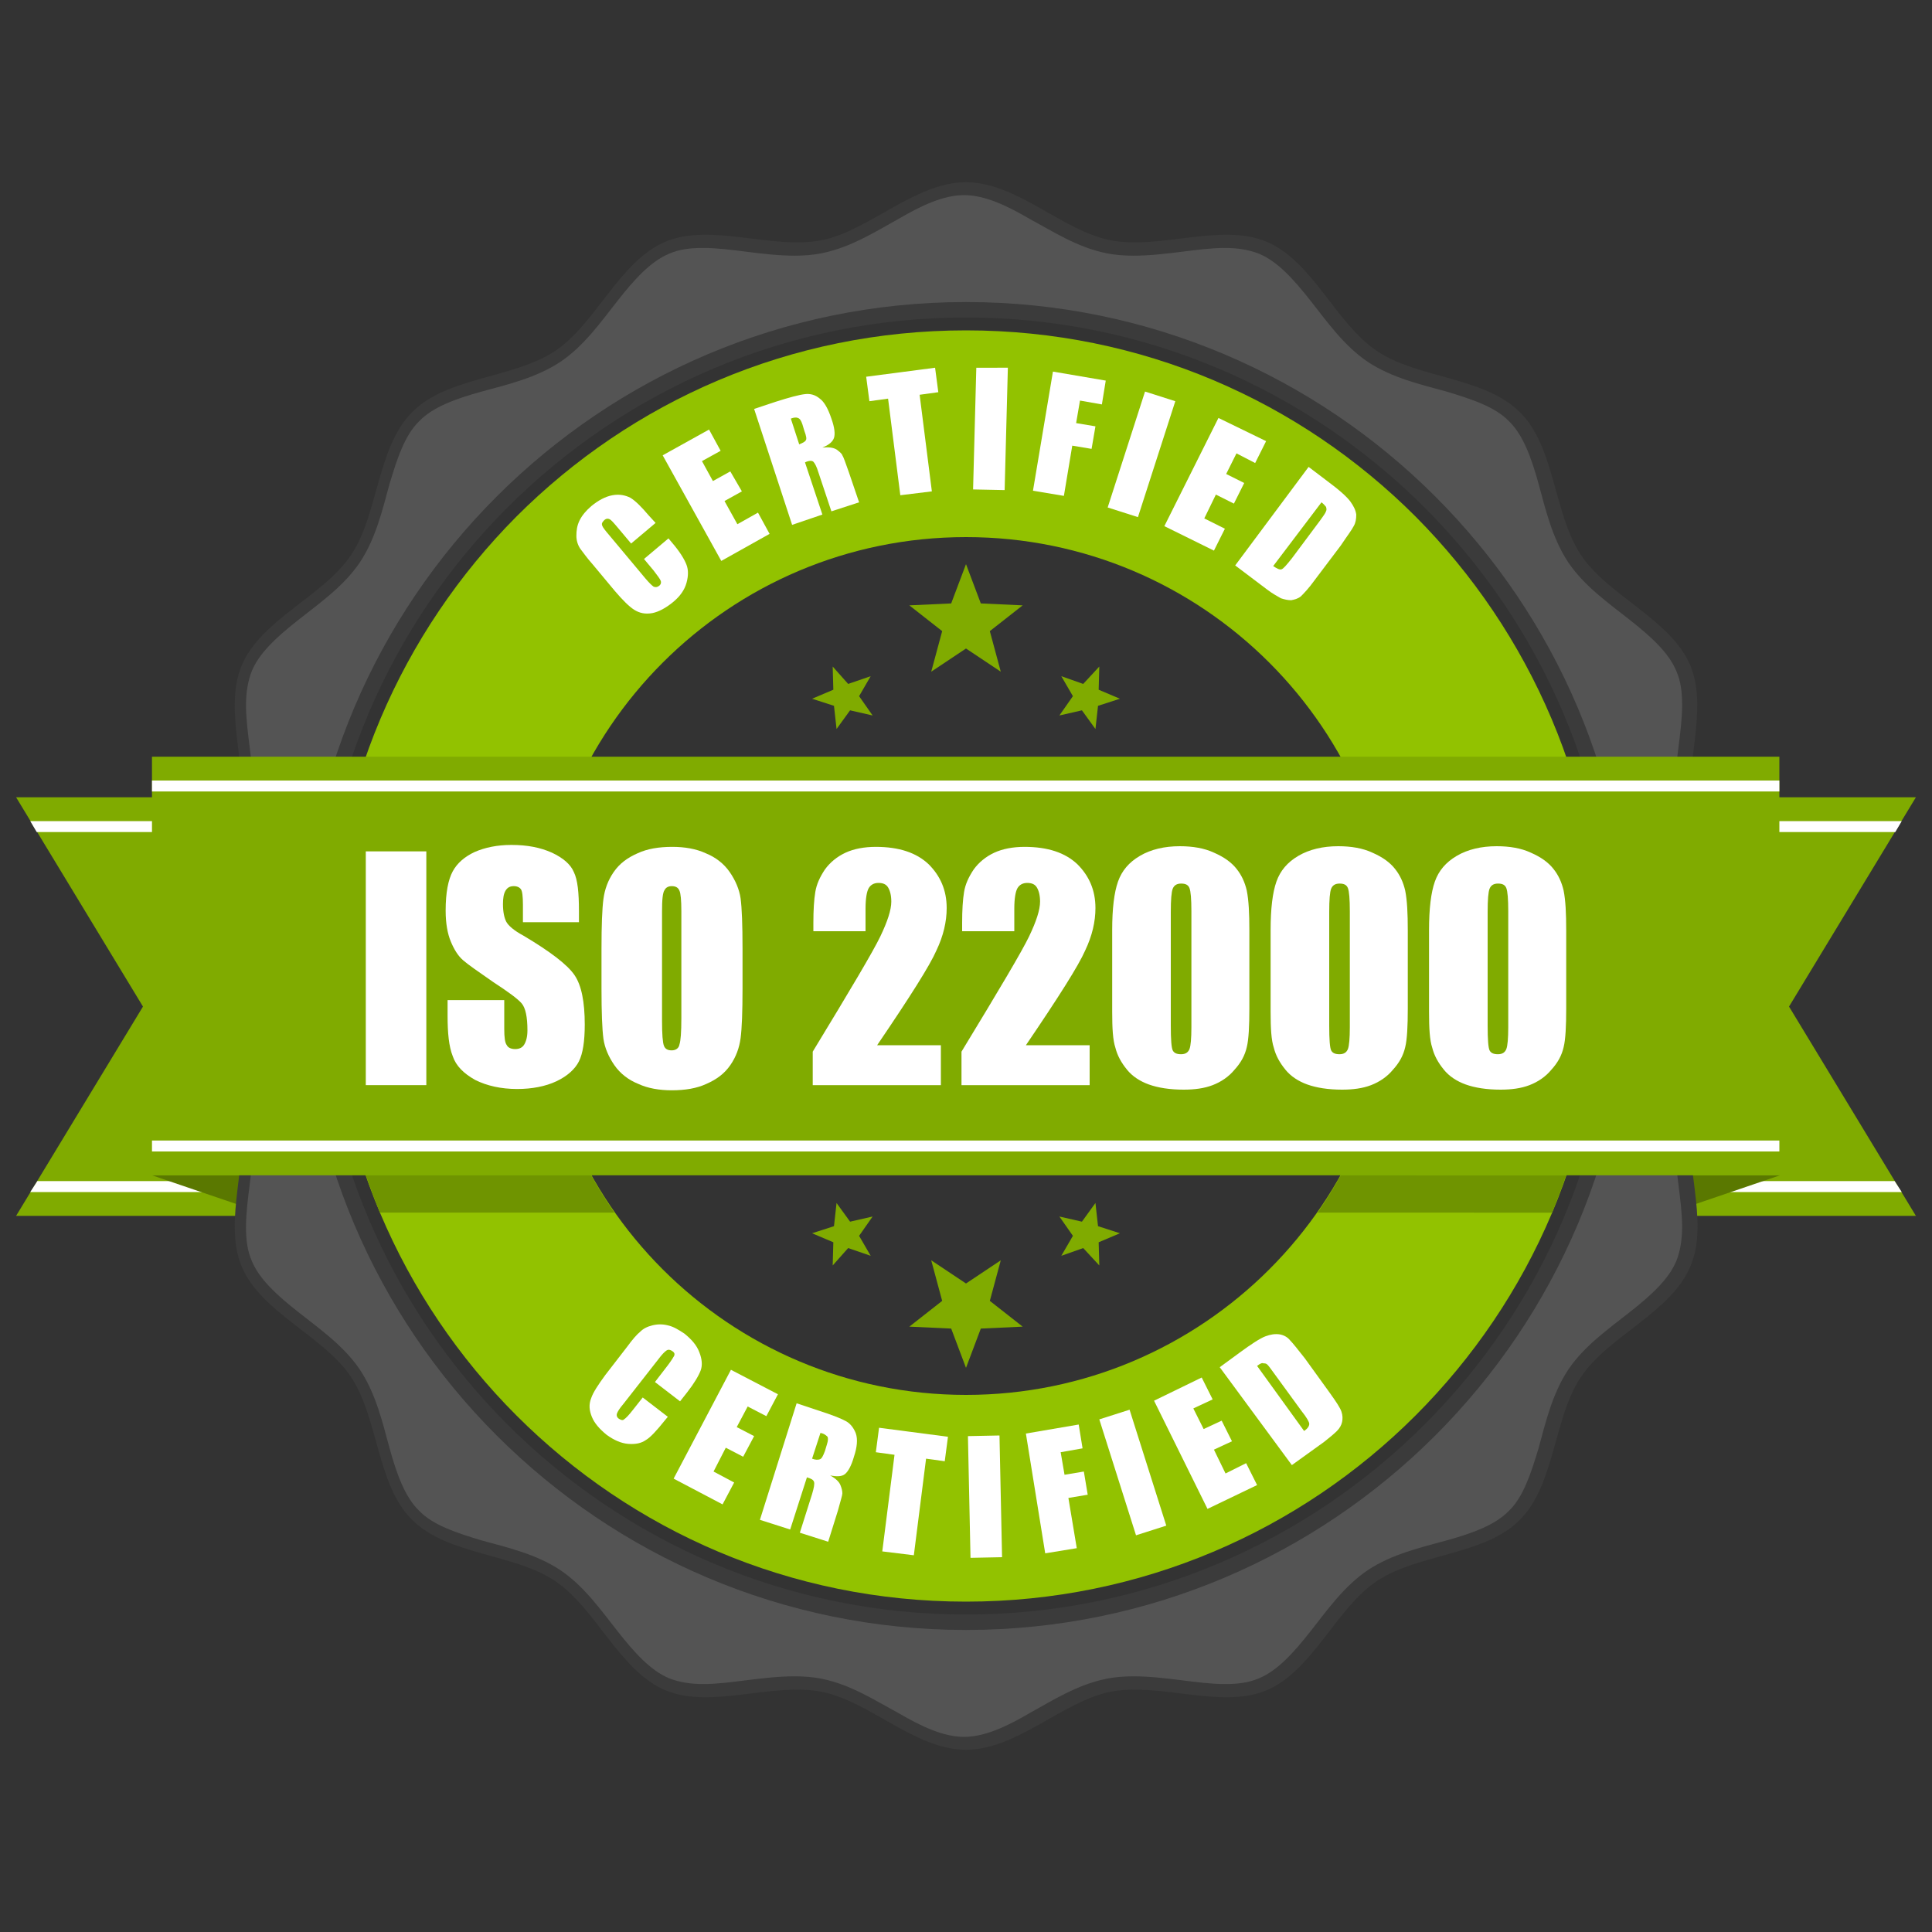 <?xml version="1.0" encoding="utf-8"?>
<!-- Generator: Adobe Illustrator 23.0.4, SVG Export Plug-In . SVG Version: 6.00 Build 0)  -->
<svg version="1.1" id="certified" xmlns="http://www.w3.org/2000/svg" xmlns:xlink="http://www.w3.org/1999/xlink" x="0px" y="0px"
	 viewBox="0 0 300 300" style="enable-background:new 0 0 300 300;" xml:space="preserve">
<rect x="0" y="0" width="300" height="300" fill="#333333" stroke="none"/>
<style type="text/css">
	.st0{fill:#80AB00;}
	.st1{fill:#FFFFFF;}
	.st2{fill:#5A7800;}
	.st3{fill:#92C200;}
	.st4{fill:#3B3B3B;}
	.st5{fill:#545454;}
	.st6{fill:#6F9400;}
</style>
<g>
	<g>
		<g>
			<g>
				<g>
					<polygon class="st0" points="42.1,188.8 2.5,188.8 22.2,156.3 2.5,123.8 42.1,123.8 					"/>
				</g>
				<g>
					<path class="st1" d="M4.7,185.1h37.4v-1.7H5.8L4.7,185.1z M4.7,127.5l1,1.7h36.3v-1.7H4.7z"/>
				</g>
			</g>
			<g>
				<polygon class="st2" points="23.6,182.5 42.1,188.8 42.1,182.5 				"/>
			</g>
		</g>
		<g>
			<g>
				<g>
					<polygon class="st0" points="257.9,188.8 297.5,188.8 277.8,156.3 297.5,123.8 257.9,123.8 					"/>
				</g>
				<g>
					<path class="st1" d="M295.3,185.1h-37.4v-1.7h36.3L295.3,185.1z M295.3,127.5l-1,1.7h-36.3v-1.7H295.3z"/>
				</g>
			</g>
			<g>
				<polygon class="st2" points="276.4,182.5 257.9,188.8 257.9,182.5 				"/>
			</g>
		</g>
	</g>
	<path class="st3" d="M219.8,80.2c-17.9-17.9-42.5-28.9-69.8-28.9s-51.9,11-69.8,28.9C62.4,98.1,51.3,122.8,51.3,150
		c0,27.2,11,51.9,28.9,69.8c17.9,17.9,42.5,28.9,69.8,28.9c27.2,0,51.9-11,69.8-28.9c17.9-17.9,28.9-42.5,28.9-69.8
		C248.7,122.8,237.6,98.1,219.8,80.2z M150,216.6c-36.8,0-66.6-29.8-66.6-66.6c0-36.8,29.8-66.6,66.6-66.6
		c36.8,0,66.6,29.8,66.6,66.6C216.6,186.8,186.8,216.6,150,216.6z"/>
	<path class="st4" d="M262.7,172.4c1.5-7.5,9-14.5,9-22.4s-7.5-15-9-22.4c-1.5-7.7,2.7-17.1-0.2-24.2c-3-7.2-12.7-10.8-17-17.2
		c-4.3-6.5-4-16.8-9.5-22.2c-5.5-5.5-15.8-5.2-22.2-9.5c-6.4-4.3-10-14-17.2-17c-7.1-2.9-16.5,1.3-24.2-0.2c-7.5-1.5-14.5-9-22.4-9
		c-7.9,0-15,7.5-22.4,9c-7.7,1.5-17.1-2.7-24.2,0.2c-7.2,3-10.8,12.7-17.2,17c-6.5,4.3-16.8,4-22.2,9.5c-5.5,5.5-5.2,15.8-9.5,22.2
		c-4.3,6.4-14,10-17,17.2c-2.9,7.1,1.3,16.5-0.2,24.2c-1.5,7.5-9,14.5-9,22.4s7.5,15,9,22.4c1.5,7.7-2.7,17.1,0.2,24.2
		c3,7.2,12.7,10.8,17,17.2c4.3,6.5,4,16.8,9.5,22.2c5.5,5.5,15.8,5.2,22.2,9.5c6.4,4.3,10,14,17.2,17c7.1,2.9,16.5-1.3,24.2,0.2
		c7.5,1.5,14.5,9,22.4,9c7.9,0,15-7.5,22.4-9c7.7-1.5,17.1,2.7,24.2-0.2c7.2-3,10.8-12.7,17.2-17c6.5-4.3,16.8-4,22.2-9.5
		c5.5-5.5,5.2-15.8,9.5-22.2c4.3-6.4,14-10,17-17.2C265.5,189.5,261.2,180.1,262.7,172.4z M150,250.7
		c-55.6,0-100.7-45.1-100.7-100.7C49.3,94.4,94.4,49.3,150,49.3c55.6,0,100.7,45.1,100.7,100.7C250.7,205.6,205.6,250.7,150,250.7z"
		/>
	<path class="st5" d="M265.7,139.8c-2-3.6-4.4-7.4-5.3-11.8c-0.3-1.4-0.4-2.9-0.4-4.3c0-5,1.2-10,1.2-14.2c0-2-0.2-3.7-0.9-5.3
		c-1.2-2.9-4-5.4-7.3-8c-3.3-2.6-7-5.2-9.5-8.9c-2.5-3.8-3.5-8.2-4.6-12.2c-1.1-4-2.4-7.6-4.6-9.7c-2.1-2.2-5.7-3.4-9.7-4.6
		c-4-1.1-8.4-2.1-12.2-4.6c-3.7-2.5-6.3-6.2-8.9-9.5c-2.6-3.3-5.1-6.1-8-7.3c-1.5-0.6-3.3-0.9-5.3-0.9c-4.2,0-9.1,1.2-14.2,1.2
		c-1.4,0-2.9-0.1-4.3-0.4c-4.4-0.9-8.1-3.3-11.8-5.3c-3.6-2.1-7-3.7-10.2-3.7c-3.2,0-6.6,1.6-10.2,3.7c-3.6,2-7.4,4.4-11.8,5.3
		c-1.4,0.3-2.9,0.4-4.3,0.4c-5,0-10-1.2-14.2-1.2c-2,0-3.7,0.2-5.3,0.9c-2.9,1.2-5.4,4-8,7.3c-2.6,3.3-5.2,7-8.9,9.5
		c-3.8,2.5-8.2,3.5-12.2,4.6c-4,1.1-7.6,2.4-9.7,4.6c-2.2,2.1-3.4,5.7-4.6,9.7c-1.1,4-2.1,8.4-4.6,12.2c-2.5,3.7-6.2,6.3-9.5,8.9
		c-3.3,2.6-6.1,5.1-7.3,8c-0.6,1.5-0.9,3.3-0.9,5.3c0,4.2,1.2,9.1,1.2,14.2c0,1.4-0.1,2.9-0.4,4.3c-0.9,4.4-3.3,8.1-5.3,11.8
		c-2.1,3.6-3.7,7-3.7,10.2c0,3.2,1.6,6.6,3.7,10.2c2,3.6,4.4,7.4,5.3,11.8c0.3,1.4,0.4,2.9,0.4,4.3c0,5-1.2,10-1.2,14.2
		c0,2,0.2,3.7,0.9,5.3c1.2,2.9,4,5.4,7.3,8c3.3,2.6,7,5.2,9.5,8.9c2.5,3.8,3.5,8.2,4.6,12.2c1.1,4,2.4,7.6,4.6,9.7
		c2.1,2.2,5.7,3.4,9.7,4.6c4,1.1,8.4,2.1,12.2,4.6c3.7,2.5,6.3,6.2,8.9,9.5c2.6,3.3,5.1,6.1,8,7.3c1.5,0.6,3.3,0.9,5.3,0.9
		c4.2,0,9.1-1.2,14.2-1.2c1.4,0,2.9,0.1,4.3,0.4c4.4,0.9,8.1,3.3,11.8,5.3c3.6,2.1,7,3.7,10.2,3.7c3.2,0,6.6-1.6,10.2-3.7
		c3.6-2,7.4-4.4,11.8-5.3c1.4-0.3,2.9-0.4,4.3-0.4c5,0,10,1.2,14.2,1.2c2,0,3.7-0.2,5.3-0.9c2.9-1.2,5.4-4,8-7.3
		c2.6-3.3,5.2-7,8.9-9.5c3.8-2.5,8.2-3.5,12.2-4.6c4-1.1,7.6-2.4,9.7-4.6c2.2-2.1,3.4-5.7,4.6-9.7c1.1-4,2.1-8.4,4.6-12.2
		c2.5-3.7,6.2-6.3,9.5-8.9c3.3-2.6,6.1-5.1,7.3-8c0.6-1.5,0.9-3.3,0.9-5.3c0-4.2-1.2-9.1-1.2-14.2c0-1.4,0.1-2.9,0.4-4.3h0
		c0.9-4.4,3.3-8.1,5.3-11.8c2.1-3.6,3.7-7,3.7-10.2C269.4,146.8,267.8,143.4,265.7,139.8z M150,253.1v-2.4V253.1
		c-56.9,0-103.1-46.2-103.1-103.1C46.9,93.1,93.1,46.9,150,46.9c56.9,0,103.1,46.2,103.1,103.1C253.1,206.9,206.9,253.1,150,253.1z"
		/>
	<g>
		<g>
			<path class="st1" d="M105.6,217.6l-3.9-3l2-2.6c0.6-0.8,0.9-1.3,1-1.5c0.1-0.3,0-0.5-0.3-0.7c-0.3-0.2-0.6-0.3-0.9-0.1
				c-0.3,0.2-0.7,0.6-1.3,1.4l-5.4,6.9c-0.6,0.7-0.9,1.2-1,1.5c-0.1,0.3,0,0.6,0.3,0.8c0.3,0.2,0.6,0.3,0.8,0.1
				c0.3-0.2,0.7-0.6,1.4-1.5l1.5-1.9l3.9,3l-0.5,0.6c-1.2,1.5-2.2,2.6-2.9,3c-0.7,0.5-1.6,0.7-2.8,0.6c-1.1-0.1-2.2-0.6-3.3-1.4
				c-1.1-0.9-1.9-1.8-2.3-2.8c-0.4-1-0.5-1.9-0.1-2.9c0.3-0.9,1.1-2.1,2.2-3.6l3.4-4.4c0.8-1.1,1.5-1.9,2-2.3c0.5-0.5,1.1-0.8,1.9-1
				c0.8-0.2,1.6-0.2,2.4,0c0.9,0.2,1.7,0.7,2.6,1.3c1.1,0.9,1.9,1.8,2.3,2.9c0.4,1,0.5,2,0.2,2.8c-0.3,0.8-1,2-2.1,3.4L105.6,217.6z
				"/>
			<path class="st1" d="M113.5,212.7l7.3,3.8l-1.8,3.4l-2.9-1.5l-1.7,3.2l2.7,1.4l-1.7,3.2l-2.7-1.4l-1.9,3.7l3.2,1.7l-1.8,3.4
				l-7.6-4L113.5,212.7z"/>
			<path class="st1" d="M123.7,217.9l3.3,1.1c2.2,0.7,3.7,1.3,4.4,1.7c0.7,0.4,1.2,1.1,1.5,1.9c0.3,0.9,0.2,2.1-0.3,3.6
				c-0.4,1.4-0.9,2.3-1.4,2.7c-0.5,0.4-1.3,0.4-2.3,0.2c0.9,0.5,1.4,1,1.6,1.5c0.2,0.5,0.3,0.9,0.3,1.3c0,0.3-0.3,1.2-0.7,2.7
				l-1.5,4.8l-4.4-1.4l1.9-6c0.3-1,0.4-1.6,0.3-1.9c-0.1-0.3-0.4-0.5-1.1-0.7l-2.6,8.1l-4.7-1.5L123.7,217.9z M127.4,222.5l-1.3,4
				c0.5,0.2,0.9,0.2,1.2,0.1c0.3-0.1,0.5-0.5,0.8-1.3l0.3-1c0.2-0.6,0.2-1,0.1-1.2C128.2,222.8,127.9,222.6,127.4,222.5z"/>
			<path class="st1" d="M147.2,223.1l-0.5,3.8l-2.9-0.4l-1.9,15l-4.9-0.6l1.9-15l-2.9-0.4l0.5-3.8L147.2,223.1z"/>
			<path class="st1" d="M155.2,222.9l0.4,18.9l-4.9,0.1l-0.4-18.9L155.2,222.9z"/>
			<path class="st1" d="M159.3,222.6l8.2-1.4l0.6,3.7l-3.4,0.6l0.6,3.5l3-0.5l0.6,3.6l-3,0.5l1.3,7.8l-4.9,0.8L159.3,222.6z"/>
			<path class="st1" d="M175.4,218.9l5.7,18l-4.7,1.5l-5.7-18L175.4,218.9z"/>
			<path class="st1" d="M179.2,217.5l7.4-3.6l1.7,3.4l-3,1.4l1.6,3.2l2.8-1.3l1.6,3.2l-2.8,1.3l1.8,3.7l3.2-1.6l1.7,3.4l-7.7,3.7
				L179.2,217.5z"/>
			<path class="st1" d="M189.4,212.3l3-2.2c1.9-1.4,3.3-2.3,4.1-2.6c0.8-0.3,1.5-0.4,2.2-0.3c0.6,0.1,1.2,0.4,1.6,0.9
				c0.4,0.4,1.2,1.4,2.3,2.8l3.9,5.4c1,1.4,1.6,2.3,1.8,2.9c0.2,0.6,0.2,1.1,0.1,1.6c-0.1,0.5-0.4,1-0.8,1.4c-0.4,0.4-1.1,1-2,1.7
				l-5,3.6L189.4,212.3z M195.2,212.1l7.3,10.1c0.6-0.4,0.8-0.8,0.8-1.1c0-0.3-0.4-1-1.2-2l-4.3-5.9c-0.5-0.7-0.8-1.1-1-1.3
				c-0.2-0.2-0.4-0.2-0.6-0.2C196,211.6,195.7,211.7,195.2,212.1z"/>
		</g>
	</g>
	<g>
		<g>
			<rect x="23.6" y="117.5" class="st0" width="252.7" height="65"/>
		</g>
		<g>
			<g>
				<g>
					<rect x="23.6" y="177.1" class="st1" width="252.7" height="1.7"/>
				</g>
			</g>
			<g>
				<g>
					<rect x="23.6" y="121.2" class="st1" width="252.7" height="1.7"/>
				</g>
			</g>
		</g>
	</g>
	<g>
		<path class="st1" d="M101.8,81.2L98,84.4l-2.1-2.5c-0.6-0.7-1-1.2-1.3-1.3c-0.2-0.1-0.5-0.1-0.8,0.2c-0.3,0.3-0.4,0.5-0.3,0.8
			c0.1,0.3,0.5,0.8,1.1,1.5l5.6,6.7c0.6,0.7,1,1.1,1.3,1.3c0.3,0.1,0.5,0.1,0.8-0.1c0.3-0.2,0.4-0.5,0.3-0.8
			c-0.1-0.3-0.5-0.8-1.1-1.6l-1.5-1.8l3.8-3.2l0.5,0.6c1.3,1.5,2,2.7,2.3,3.5c0.3,0.8,0.3,1.7,0,2.8c-0.3,1.1-1,2.1-2.1,3
			c-1.1,0.9-2.2,1.5-3.2,1.7c-1.1,0.2-2,0-2.8-0.5c-0.8-0.5-1.8-1.5-3-2.9l-3.5-4.2c-0.9-1-1.5-1.9-1.9-2.4c-0.4-0.6-0.6-1.3-0.6-2
			c0-0.8,0.1-1.6,0.5-2.4c0.4-0.8,1-1.5,1.8-2.2c1.1-0.9,2.2-1.5,3.3-1.7c1.1-0.2,2,0,2.8,0.4c0.8,0.5,1.7,1.4,2.8,2.7L101.8,81.2z"
			/>
		<path class="st1" d="M102.9,70.7l7.2-4l1.8,3.3l-2.9,1.6l1.7,3.1l2.7-1.5l1.8,3.1l-2.7,1.5l2,3.6l3.2-1.8l1.8,3.3l-7.5,4.2
			L102.9,70.7z"/>
		<path class="st1" d="M117.1,63.5l3.3-1.1c2.2-0.7,3.7-1.1,4.6-1.2c0.8-0.1,1.6,0.1,2.3,0.7c0.7,0.5,1.3,1.6,1.8,3.1
			c0.5,1.4,0.6,2.4,0.4,3c-0.2,0.6-0.8,1.1-1.8,1.5c1-0.1,1.7,0,2.2,0.3c0.4,0.3,0.8,0.6,0.9,0.9c0.2,0.3,0.5,1.2,1,2.6l1.6,4.7
			l-4.3,1.4l-2-6c-0.3-1-0.6-1.5-0.8-1.7c-0.2-0.2-0.7-0.2-1.3,0.1l2.7,8.1l-4.7,1.6L117.1,63.5z M122.8,65l1.3,4
			c0.5-0.2,0.9-0.4,1-0.6c0.2-0.2,0.1-0.7-0.2-1.5l-0.3-1c-0.2-0.6-0.4-0.9-0.7-1C123.7,64.8,123.3,64.8,122.8,65z"/>
		<path class="st1" d="M145.2,57.1l0.5,3.8l-2.9,0.4l1.9,15l-4.9,0.6l-1.9-15l-2.9,0.4l-0.5-3.8L145.2,57.1z"/>
		<path class="st1" d="M156.5,57.1L156,76.1l-4.9-0.1l0.5-18.9L156.5,57.1z"/>
		<path class="st1" d="M163.5,57.7l8.2,1.4l-0.6,3.7l-3.4-0.6l-0.6,3.5l3,0.5l-0.6,3.5l-3-0.5l-1.3,7.8l-4.8-0.8L163.5,57.7z"/>
		<path class="st1" d="M182.5,62.3l-5.8,18l-4.7-1.5l5.8-18L182.5,62.3z"/>
		<path class="st1" d="M189.2,64.9l7.4,3.6l-1.7,3.4l-2.9-1.5l-1.6,3.2l2.8,1.4l-1.6,3.2l-2.8-1.4l-1.8,3.7l3.2,1.6l-1.7,3.4
			l-7.7-3.8L189.2,64.9z"/>
		<path class="st1" d="M203.2,72.5l2.9,2.2c1.9,1.4,3.1,2.5,3.6,3.2c0.5,0.7,0.8,1.3,0.9,2c0,0.7-0.1,1.3-0.4,1.8
			c-0.3,0.6-1,1.5-2,3l-4,5.3c-1,1.4-1.8,2.2-2.2,2.6c-0.5,0.4-1,0.5-1.5,0.6c-0.5,0-1-0.1-1.6-0.3c-0.5-0.3-1.3-0.7-2.2-1.4
			l-4.9-3.7L203.2,72.5z M205.2,78l-7.5,9.9c0.6,0.4,1,0.6,1.3,0.5c0.3-0.1,0.8-0.7,1.6-1.7l4.4-5.9c0.5-0.7,0.8-1.1,0.9-1.4
			c0.1-0.2,0.1-0.4,0-0.7C205.8,78.6,205.6,78.3,205.2,78z"/>
	</g>
	<g>
		<g>
			<g>
				<polygon class="st0" points="144.6,104.3 150,100.7 155.4,104.3 153.7,98 158.8,94 152.3,93.7 150,87.6 147.7,93.7 141.2,94 
					146.3,98 				"/>
			</g>
			<g>
				<polygon class="st0" points="129.5,109.6 129.9,113.2 132,110.3 135.5,111.1 133.4,108.1 135.2,105 131.7,106.2 129.3,103.5 
					129.4,107.1 126.1,108.5 				"/>
			</g>
			<g>
				<polygon class="st0" points="168,110.3 170.1,113.2 170.5,109.6 173.9,108.5 170.6,107.1 170.7,103.5 168.2,106.2 164.8,105 
					166.6,108.1 164.5,111.1 				"/>
			</g>
		</g>
		<g>
			<g>
				<polygon class="st0" points="144.6,195.7 150,199.3 155.4,195.7 153.7,202 158.8,206 152.3,206.3 150,212.4 147.7,206.3 
					141.2,206 146.3,202 				"/>
			</g>
			<g>
				<polygon class="st0" points="129.5,190.4 129.9,186.8 132,189.7 135.5,188.9 133.4,191.9 135.2,195 131.7,193.8 129.3,196.5 
					129.4,192.9 126.1,191.5 				"/>
			</g>
			<g>
				<polygon class="st0" points="168,189.7 170.1,186.8 170.5,190.4 173.9,191.5 170.6,192.9 170.7,196.5 168.2,193.8 164.8,195 
					166.6,191.9 164.5,188.9 				"/>
			</g>
		</g>
	</g>
	<path class="st6" d="M56.8,182.5c0.7,1.9,1.4,3.9,2.2,5.8h36.4c-1.3-1.9-2.5-3.8-3.6-5.8H56.8z M208.2,182.5
		c-1.1,2-2.3,3.9-3.6,5.8H241c0.8-1.9,1.5-3.8,2.2-5.8H208.2z"/>
	<g>
		<path class="st1" d="M66.2,132.2v36.3h-9.4v-36.3H66.2z"/>
		<path class="st1" d="M90,143.2h-8.8v-2.7c0-1.3-0.1-2.1-0.3-2.4c-0.2-0.3-0.6-0.5-1.1-0.5c-0.6,0-1,0.2-1.3,0.7
			c-0.3,0.5-0.4,1.2-0.4,2.1c0,1.2,0.2,2.1,0.5,2.7c0.3,0.6,1.2,1.4,2.7,2.2c4.2,2.5,6.8,4.5,7.9,6.1c1.1,1.6,1.6,4.2,1.6,7.7
			c0,2.6-0.3,4.5-0.9,5.7c-0.6,1.2-1.8,2.3-3.5,3.1c-1.7,0.8-3.8,1.2-6.1,1.2c-2.5,0-4.7-0.5-6.5-1.4c-1.8-1-3-2.2-3.5-3.7
			c-0.6-1.5-0.8-3.6-0.8-6.3v-2.4h8.8v4.4c0,1.4,0.1,2.2,0.4,2.6c0.2,0.4,0.7,0.6,1.3,0.6c0.6,0,1.1-0.2,1.4-0.7
			c0.3-0.5,0.5-1.2,0.5-2.2c0-2.1-0.3-3.5-0.9-4.2c-0.6-0.7-2.1-1.8-4.4-3.3c-2.3-1.6-3.9-2.7-4.7-3.4c-0.8-0.7-1.4-1.7-1.9-2.9
			c-0.5-1.2-0.8-2.8-0.8-4.8c0-2.8,0.4-4.8,1.1-6.1c0.7-1.3,1.9-2.3,3.4-3c1.6-0.7,3.5-1.1,5.7-1.1c2.5,0,4.5,0.4,6.3,1.2
			c1.7,0.8,2.9,1.8,3.4,3c0.6,1.2,0.8,3.2,0.8,6.1V143.2z"/>
		<path class="st1" d="M115.3,153.5c0,3.6-0.1,6.2-0.3,7.7c-0.2,1.5-0.7,2.9-1.6,4.2c-0.9,1.3-2.1,2.2-3.7,2.9c-1.5,0.7-3.3,1-5.4,1
			c-1.9,0-3.7-0.3-5.2-1c-1.5-0.6-2.8-1.6-3.7-2.9c-0.9-1.3-1.5-2.7-1.7-4.1c-0.2-1.5-0.3-4.1-0.3-7.8v-6.2c0-3.6,0.1-6.2,0.3-7.7
			c0.2-1.5,0.7-2.9,1.6-4.2c0.9-1.3,2.1-2.2,3.7-2.9c1.5-0.7,3.3-1,5.4-1c1.9,0,3.7,0.3,5.2,1c1.5,0.6,2.8,1.6,3.7,2.9
			c0.9,1.3,1.5,2.7,1.7,4.1c0.2,1.5,0.3,4.1,0.3,7.8V153.5z M105.8,141.5c0-1.7-0.1-2.8-0.3-3.2c-0.2-0.5-0.6-0.7-1.2-0.7
			c-0.5,0-0.9,0.2-1.1,0.6c-0.3,0.4-0.4,1.5-0.4,3.4v16.9c0,2.1,0.1,3.4,0.3,3.9c0.2,0.5,0.6,0.7,1.2,0.7c0.6,0,1.1-0.3,1.2-0.9
			c0.2-0.6,0.3-1.9,0.3-4.1V141.5z"/>
		<path class="st1" d="M146.1,162.3v6.2h-19.9l0-5.2c5.9-9.7,9.4-15.6,10.5-17.9c1.1-2.3,1.7-4.1,1.7-5.4c0-1-0.2-1.7-0.5-2.2
			c-0.3-0.5-0.8-0.7-1.5-0.7c-0.7,0-1.2,0.3-1.5,0.8c-0.3,0.5-0.5,1.6-0.5,3.2v3.5h-8.1v-1.3c0-2,0.1-3.6,0.3-4.8
			c0.2-1.2,0.7-2.3,1.5-3.5c0.8-1.1,1.9-2,3.2-2.6c1.3-0.6,2.9-0.9,4.7-0.9c3.6,0,6.3,0.9,8.2,2.7c1.8,1.8,2.8,4,2.8,6.8
			c0,2.1-0.5,4.3-1.6,6.6c-1,2.3-4.1,7.2-9.2,14.7H146.1z"/>
		<path class="st1" d="M169.2,162.3v6.2h-19.9l0-5.2c5.9-9.7,9.4-15.6,10.5-17.9c1.1-2.3,1.7-4.1,1.7-5.4c0-1-0.2-1.7-0.5-2.2
			c-0.3-0.5-0.8-0.7-1.5-0.7c-0.7,0-1.2,0.3-1.5,0.8c-0.3,0.5-0.5,1.6-0.5,3.2v3.5h-8.1v-1.3c0-2,0.1-3.6,0.3-4.8
			c0.2-1.2,0.7-2.3,1.5-3.5c0.8-1.1,1.9-2,3.2-2.6c1.3-0.6,2.9-0.9,4.7-0.9c3.6,0,6.3,0.9,8.2,2.7c1.8,1.8,2.8,4,2.8,6.8
			c0,2.1-0.5,4.3-1.6,6.6c-1,2.3-4.1,7.2-9.2,14.7H169.2z"/>
		<path class="st1" d="M194,144.5v12.1c0,2.7-0.1,4.8-0.4,6c-0.3,1.3-0.9,2.4-1.9,3.5c-0.9,1.1-2.1,1.9-3.4,2.4
			c-1.3,0.5-2.8,0.7-4.5,0.7c-2.2,0-4-0.3-5.4-0.8c-1.4-0.5-2.6-1.3-3.4-2.3c-0.9-1.1-1.5-2.2-1.8-3.4c-0.4-1.2-0.5-3-0.5-5.6v-12.7
			c0-3.3,0.3-5.8,0.9-7.5c0.6-1.7,1.7-3,3.4-4c1.7-1,3.8-1.5,6.2-1.5c2,0,3.8,0.3,5.3,1c1.6,0.7,2.7,1.5,3.5,2.5
			c0.8,1,1.3,2.1,1.6,3.4C193.9,139.8,194,141.8,194,144.5z M185,141.5c0-1.9-0.1-3.1-0.3-3.6c-0.2-0.5-0.6-0.7-1.3-0.7
			c-0.7,0-1.1,0.3-1.3,0.8c-0.2,0.5-0.3,1.7-0.3,3.6v17.7c0,2.1,0.1,3.4,0.3,3.8c0.2,0.4,0.6,0.6,1.3,0.6c0.7,0,1.1-0.3,1.3-0.8
			c0.2-0.5,0.3-1.7,0.3-3.4V141.5z"/>
		<path class="st1" d="M218.6,144.5v12.1c0,2.7-0.1,4.8-0.4,6c-0.3,1.3-0.9,2.4-1.9,3.5c-0.9,1.1-2.1,1.9-3.4,2.4
			c-1.3,0.5-2.8,0.7-4.5,0.7c-2.2,0-4-0.3-5.4-0.8c-1.4-0.5-2.6-1.3-3.4-2.3c-0.9-1.1-1.5-2.2-1.8-3.4c-0.4-1.2-0.5-3-0.5-5.6v-12.7
			c0-3.3,0.3-5.8,0.9-7.5c0.6-1.7,1.7-3,3.4-4c1.7-1,3.8-1.5,6.2-1.5c2,0,3.8,0.3,5.3,1c1.6,0.7,2.7,1.5,3.5,2.5
			c0.8,1,1.3,2.1,1.6,3.4C218.5,139.8,218.6,141.8,218.6,144.5z M209.6,141.5c0-1.9-0.1-3.1-0.3-3.6c-0.2-0.5-0.6-0.7-1.3-0.7
			c-0.7,0-1.1,0.3-1.3,0.8c-0.2,0.5-0.3,1.7-0.3,3.6v17.7c0,2.1,0.1,3.4,0.3,3.8c0.2,0.4,0.6,0.6,1.3,0.6c0.7,0,1.1-0.3,1.3-0.8
			c0.2-0.5,0.3-1.7,0.3-3.4V141.5z"/>
		<path class="st1" d="M243.2,144.5v12.1c0,2.7-0.1,4.8-0.4,6c-0.3,1.3-0.9,2.4-1.9,3.5c-0.9,1.1-2.1,1.9-3.4,2.4
			c-1.3,0.5-2.8,0.7-4.5,0.7c-2.2,0-4-0.3-5.4-0.8c-1.4-0.5-2.6-1.3-3.4-2.3c-0.9-1.1-1.5-2.2-1.8-3.4c-0.4-1.2-0.5-3-0.5-5.6v-12.7
			c0-3.3,0.3-5.8,0.9-7.5c0.6-1.7,1.7-3,3.4-4c1.7-1,3.8-1.5,6.2-1.5c2,0,3.8,0.3,5.3,1c1.6,0.7,2.7,1.5,3.5,2.5
			c0.8,1,1.3,2.1,1.6,3.4C243.1,139.8,243.2,141.8,243.2,144.5z M234.2,141.5c0-1.9-0.1-3.1-0.3-3.6c-0.2-0.5-0.6-0.7-1.3-0.7
			c-0.7,0-1.1,0.3-1.3,0.8c-0.2,0.5-0.3,1.7-0.3,3.6v17.7c0,2.1,0.1,3.4,0.3,3.8c0.2,0.4,0.6,0.6,1.3,0.6c0.7,0,1.1-0.3,1.3-0.8
			c0.2-0.5,0.3-1.7,0.3-3.4V141.5z"/>
	</g>
</g>
</svg>

